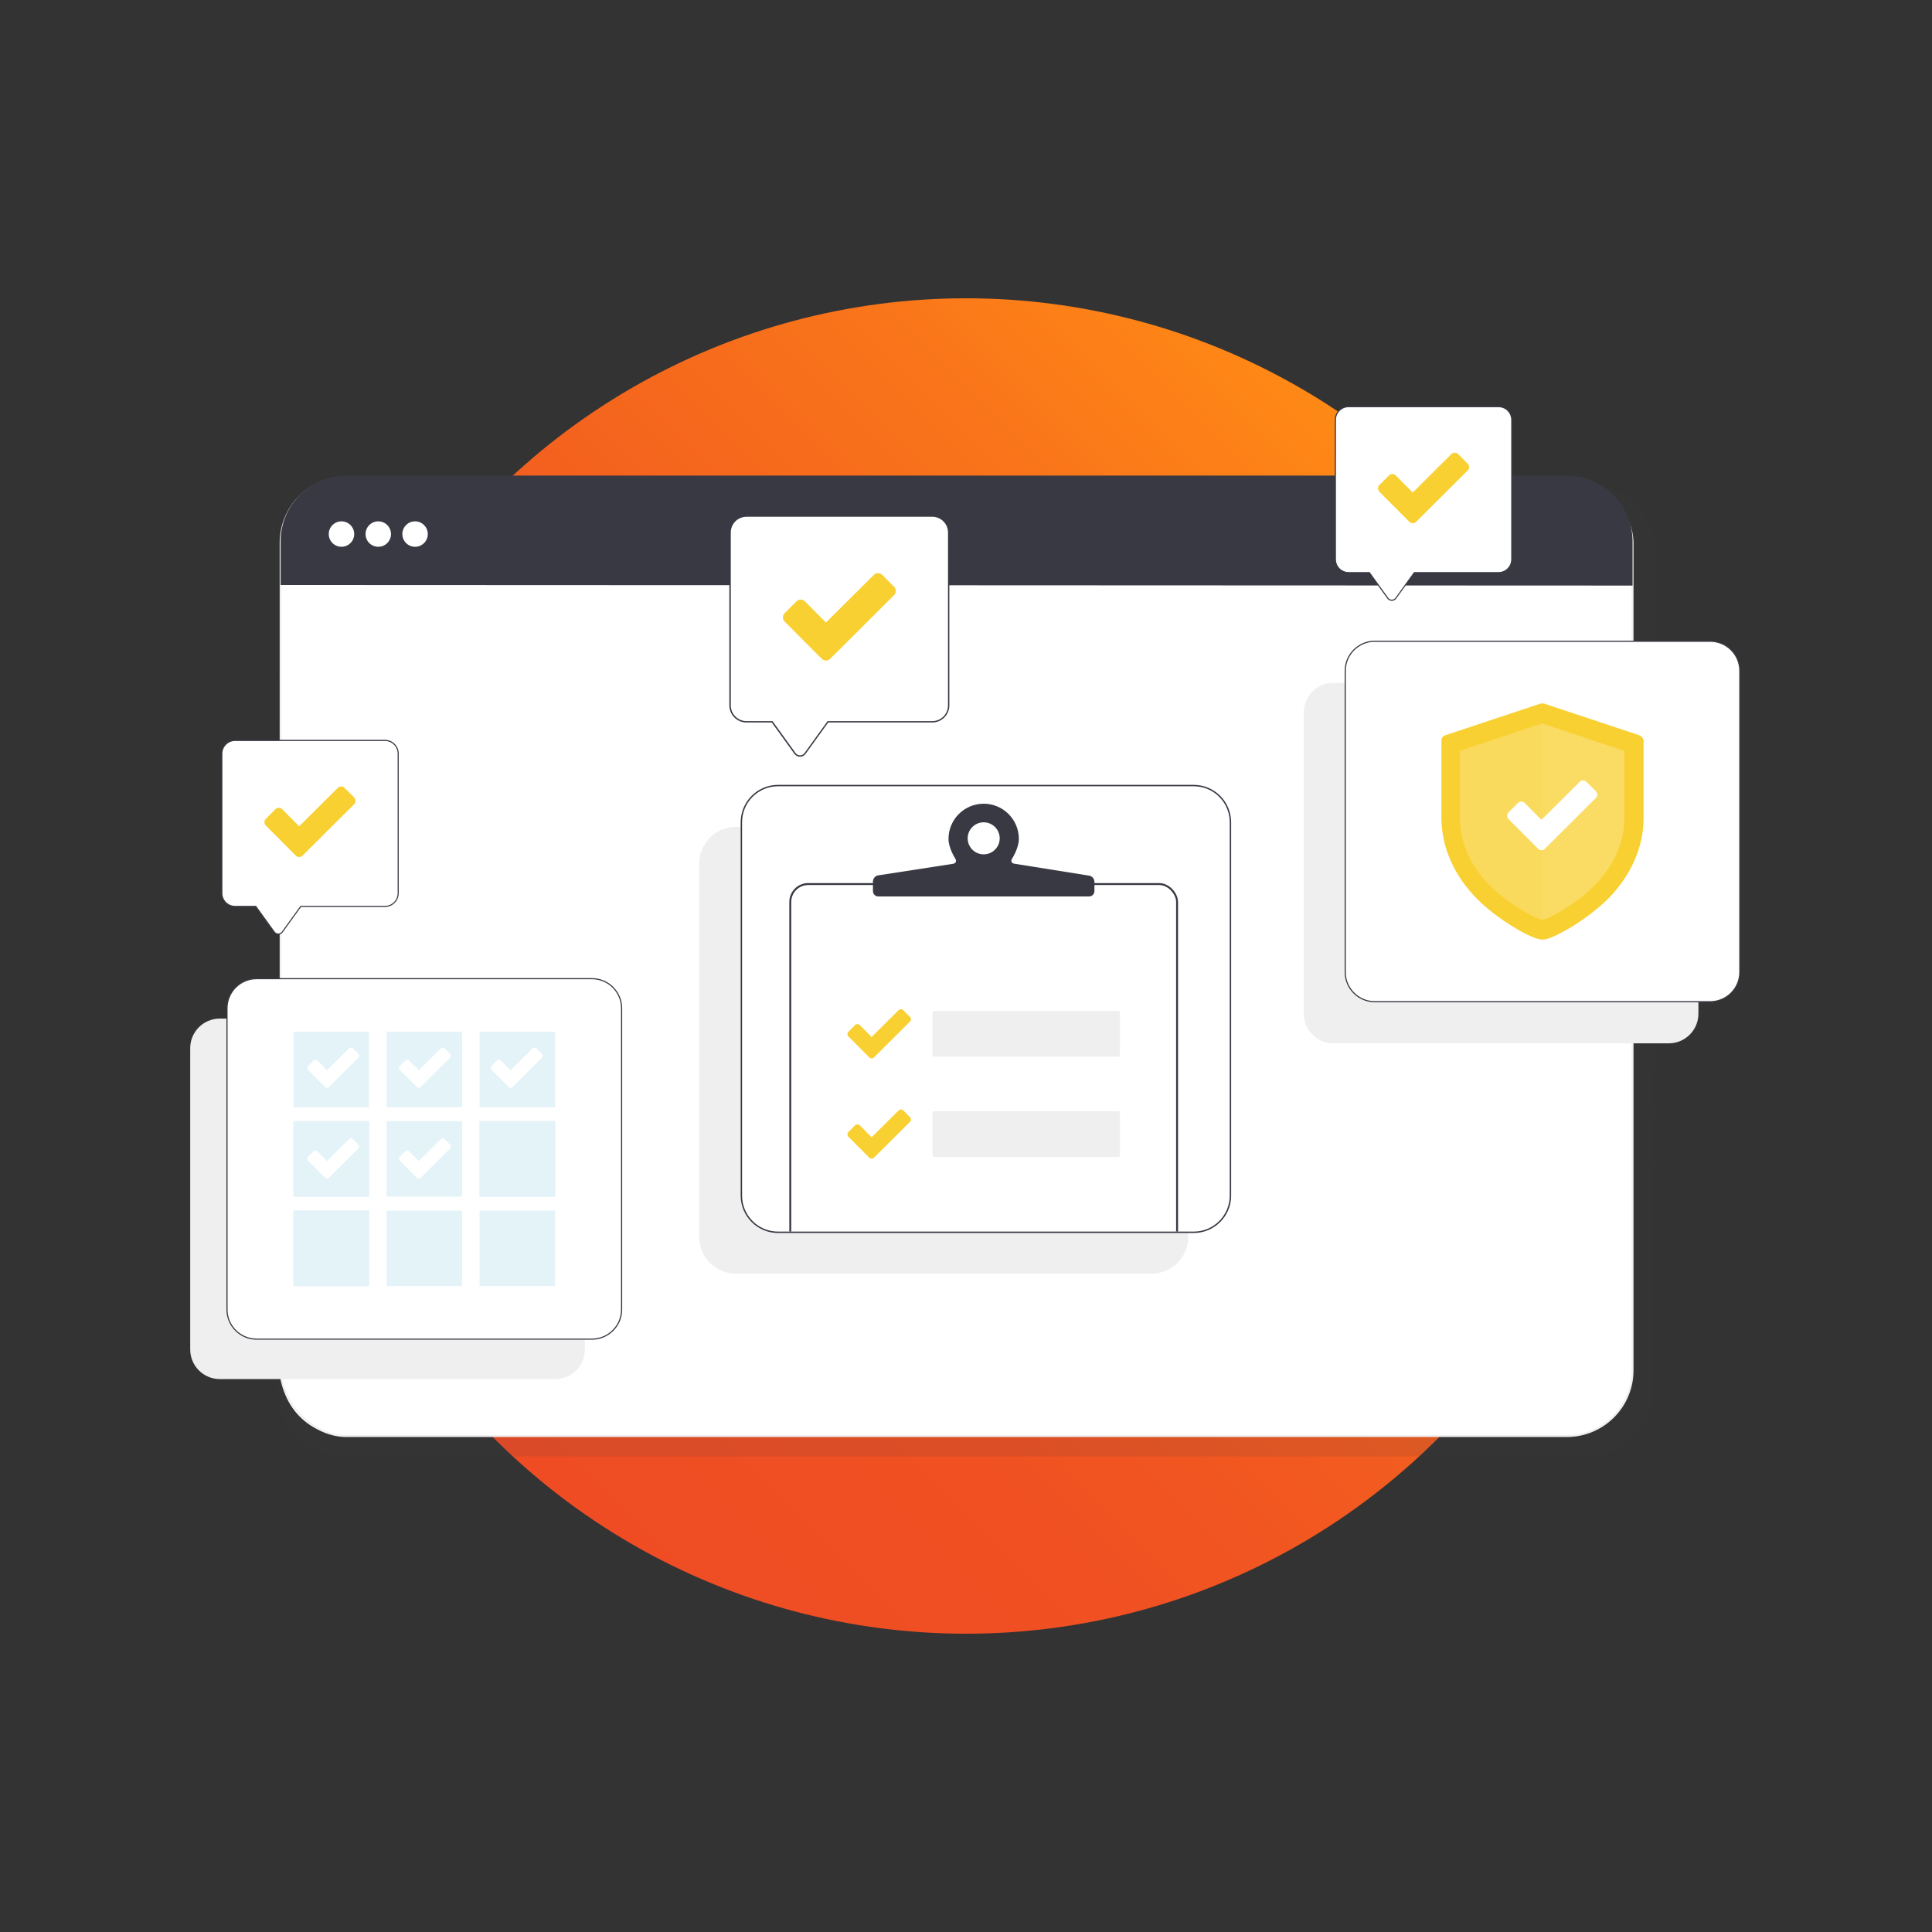 <svg xmlns="http://www.w3.org/2000/svg" xmlns:xlink="http://www.w3.org/1999/xlink" id="Layer_1" viewBox="0 0 1000 1000"><rect x="0" y="0" width="1000" height="1000" fill="#333333" stroke="none"/><defs><style>.cls-1{fill:#fada5c;}.cls-1,.cls-2,.cls-3,.cls-4,.cls-5,.cls-6,.cls-7,.cls-8,.cls-9,.cls-10{stroke-width:0px;}.cls-2{fill:#f9d032;}.cls-3{fill:#393a41;}.cls-11{clip-path:url(#clippath);}.cls-4,.cls-12{fill:none;}.cls-5{fill:#e4f3f8;}.cls-6{fill:url(#linear-gradient);}.cls-13{opacity:.12;}.cls-13,.cls-14{isolation:isolate;}.cls-15{stroke:#383943;}.cls-15,.cls-9{fill:#fff;}.cls-15,.cls-12{stroke-miterlimit:10;}.cls-14{opacity:.05;}.cls-7{fill:#e2eaff;}.cls-8{fill:#383943;}.cls-12{stroke:#efefef;}.cls-10{fill:#efefef;}</style><linearGradient id="linear-gradient" x1="255.617" y1="1714.837" x2="744.383" y2="2203.603" gradientTransform="translate(0 2459.22) scale(1 -1)" gradientUnits="userSpaceOnUse"><stop offset="0" stop-color="#ef4c24"></stop><stop offset=".24" stop-color="#f05022"></stop><stop offset=".51" stop-color="#f35e1f"></stop><stop offset=".79" stop-color="#f9741a"></stop><stop offset="1" stop-color="#ff8a15"></stop></linearGradient><clipPath id="clippath"><path class="cls-4" d="M401.561,406.965c-10.278,0-18.62,8.359-18.62,18.62v193.271c0,10.278,8.359,18.62,18.62,18.62h215.182c10.278,0,18.62-8.359,18.62-18.62v-193.271c0-10.278-8.359-18.62-18.62-18.62h-215.182Z"></path></clipPath></defs><circle class="cls-6" cx="500" cy="500" r="345.61"></circle><g class="cls-13"><path class="cls-3" d="M855.764,719.845c0,18.7-15.3,34-34,34H177.861c-18.7,0-34-15.3-34-34l.994-434.45c0-18.7,15.3-34,34-34h643.903c18.7,0,34,15.3,34,34l-.994,434.45Z"></path></g><rect class="cls-9" x="145.255" y="247.002" width="699.758" height="496.293" rx="34" ry="34"></rect><path class="cls-9" d="M845.013,325.936v383.358c0,18.7-15.3,34-34,34H179.255c-18.7,0-34-15.3-34-34v-394.652"></path><rect class="cls-12" x="145.255" y="247.002" width="699.758" height="496.293" rx="34" ry="34"></rect><path class="cls-8" d="M145.255,302.795v-22.64c0-18.7,15.3-34,34-34h631.758c18.7,0,34,15.3,34,34v22.934l-699.758-.294Z"></path><circle class="cls-9" cx="176.751" cy="276.43" r="6.585"></circle><circle class="cls-9" cx="195.796" cy="276.43" r="6.585"></circle><circle class="cls-9" cx="214.84" cy="276.43" r="6.585"></circle><path class="cls-9" d="M775.629,210.464h-77.589c-3.777,0-6.844,3.067-6.844,6.844v72.222c0,3.777,3.067,6.844,6.844,6.844h10.721l9.542,13.235c1.037,1.434,3.167,1.434,4.203,0l9.542-13.235h43.58c3.777,0,6.844-3.067,6.844-6.844v-72.222c0-3.777-3.067-6.844-6.844-6.844h0Z"></path><path class="cls-8" d="M720.405,310.972c-.937,0-1.789-.44-2.343-1.193l-9.457-13.107h-10.579c-3.933,0-7.143-3.209-7.143-7.143v-72.222c0-3.933,3.209-7.143,7.143-7.143h77.589c3.933,0,7.143,3.209,7.143,7.143v72.222c0,3.933-3.209,7.143-7.143,7.143h-43.438l-9.457,13.107c-.525.767-1.377,1.193-2.315,1.193h0ZM698.039,210.762c-3.621,0-6.56,2.939-6.56,6.56v72.222c0,3.621,2.939,6.56,6.56,6.56h10.877l9.628,13.348c.44.611,1.122.951,1.874.951s1.434-.355,1.86-.951l9.628-13.348h43.736c3.621,0,6.56-2.939,6.56-6.56v-72.222c0-3.621-2.939-6.56-6.56-6.56h-77.604,0Z"></path><path class="cls-2" d="M729.479,270.09l-15.507-15.563c-.966-.966-.966-2.528,0-3.493l4.956-4.956c.966-.966,2.542-.966,3.507,0l8.79,8.847,20.008-19.894c.966-.966,2.528-.966,3.493,0l4.956,4.956c.966.966.966,2.542,0,3.507l-26.696,26.597c-.966.98-2.542.966-3.507,0h0Z"></path><path class="cls-10" d="M863.777,540.03h-173.625c-8.463,0-15.322-6.859-15.322-15.322v-155.946c0-8.463,6.859-15.322,15.322-15.322h173.625c8.463,0,15.322,6.859,15.322,15.322v155.946c-.014,8.463-6.873,15.322-15.322,15.322Z"></path><path class="cls-9" d="M885.218,518.493h-173.625c-8.463,0-15.322-6.859-15.322-15.322v-155.946c0-8.463,6.859-15.322,15.322-15.322h173.625c8.463,0,15.322,6.859,15.322,15.322v155.946c0,8.463-6.859,15.322-15.322,15.322Z"></path><path class="cls-8" d="M885.218,518.777h-173.625c-8.605,0-15.606-7.001-15.606-15.606v-155.946c0-8.605,7.001-15.606,15.606-15.606h173.625c8.605,0,15.606,7.001,15.606,15.606v155.946c.014,8.605-7.001,15.606-15.606,15.606ZM711.594,332.201c-8.293,0-15.024,6.745-15.024,15.024v155.946c0,8.293,6.745,15.024,15.024,15.024h173.625c8.293,0,15.024-6.745,15.024-15.024v-155.946c0-8.293-6.745-15.024-15.024-15.024h-173.625Z"></path><path class="cls-2" d="M848.511,380.562l-49.346-16.397c-.609-.149-1.221-.149-1.754,0l-49.346,16.397c-1.221.453-1.98,1.447-1.98,2.668v40.189c0,15.098,6.637,30.125,18.76,42.176,4.648,4.648,11.208,9.759,18.227,14.033,4.038,2.52,11.513,6.714,15.331,6.714s11.209-4.343,15.331-6.714c6.942-4.343,13.58-9.531,18.227-14.033,12.125-12.125,18.76-27.072,18.76-42.176v-40.189c-.225-1.221-1.14-2.207-2.212-2.668h.002Z"></path><path class="cls-1" d="M840.703,423.587c0,12.474-5.507,24.812-15.542,34.847-9.27,9.27-23.841,17.566-26.972,17.566-2.925,0-17.632-8.296-26.972-17.566-9.965-9.965-15.542-22.373-15.542-34.847v-34.92l42.517-14.22,42.517,14.22-.005,34.92h0Z"></path><g class="cls-14"><path class="cls-9" d="M798.322,374.585l42.517,14.22v34.92c0,12.474-5.507,24.812-15.542,34.847-9.27,9.27-23.841,17.566-26.972,17.566l-.002-101.554h0Z"></path></g><path class="cls-9" d="M796.142,439.343l-15.337-15.394c-.955-.955-.955-2.501,0-3.454l4.9-4.9c.955-.955,2.514-.955,3.47,0l8.694,8.749,19.788-19.674c.955-.955,2.501-.955,3.454,0l4.9,4.9c.955.955.955,2.514,0,3.47l-26.403,26.303c-.955.969-2.514.955-3.47,0h.004,0Z"></path><path class="cls-9" d="M199.251,383.237h-77.589c-3.777,0-6.844,3.067-6.844,6.844v72.222c0,3.777,3.067,6.844,6.844,6.844h10.721l9.542,13.235c1.037,1.434,3.167,1.434,4.203,0l9.542-13.235h43.58c3.777,0,6.844-3.067,6.844-6.844v-72.222c0-3.777-3.067-6.844-6.844-6.844h0Z"></path><path class="cls-8" d="M144.027,483.746c-.937,0-1.789-.44-2.343-1.193l-9.457-13.107h-10.579c-3.933,0-7.143-3.209-7.143-7.143v-72.222c0-3.933,3.209-7.143,7.143-7.143h77.589c3.933,0,7.143,3.209,7.143,7.143v72.222c0,3.933-3.209,7.143-7.143,7.143h-43.438l-9.457,13.107c-.525.767-1.377,1.193-2.315,1.193h0ZM121.662,383.536c-3.621,0-6.56,2.939-6.56,6.56v72.222c0,3.621,2.939,6.56,6.56,6.56h10.877l9.628,13.348c.44.611,1.122.951,1.874.951s1.434-.355,1.86-.951l9.628-13.348h43.736c3.621,0,6.56-2.939,6.56-6.56v-72.222c0-3.621-2.939-6.56-6.56-6.56h-77.604,0Z"></path><path class="cls-2" d="M153.101,442.864l-15.507-15.563c-.966-.966-.966-2.528,0-3.493l4.956-4.956c.966-.966,2.542-.966,3.507,0l8.79,8.847,20.008-19.894c.966-.966,2.528-.966,3.493,0l4.956,4.956c.966.966.966,2.542,0,3.507l-26.696,26.597c-.966.98-2.542.966-3.507,0h0Z"></path><path class="cls-10" d="M287.399,713.804H113.775c-8.463,0-15.322-6.859-15.322-15.322v-155.946c0-8.463,6.859-15.322,15.322-15.322h173.625c8.463,0,15.322,6.859,15.322,15.322v155.946c-.014,8.463-6.873,15.322-15.322,15.322h-.001Z"></path><path class="cls-9" d="M306.432,693.14h-173.625c-8.463,0-15.322-6.859-15.322-15.322v-155.946c0-8.463,6.859-15.322,15.322-15.322h173.625c8.463,0,15.322,6.859,15.322,15.322v155.946c0,8.463-6.859,15.322-15.322,15.322Z"></path><path class="cls-8" d="M306.432,693.424h-173.625c-8.605,0-15.606-7.001-15.606-15.606v-155.946c0-8.605,7.001-15.606,15.606-15.606h173.625c8.605,0,15.606,7.001,15.606,15.606v155.946c.014,8.605-7.001,15.606-15.606,15.606ZM132.807,506.848c-8.293,0-15.024,6.745-15.024,15.024v155.946c0,8.293,6.745,15.024,15.024,15.024h173.625c8.293,0,15.024-6.745,15.024-15.024v-155.946c0-8.293-6.745-15.024-15.024-15.024h-173.625Z"></path><rect class="cls-5" x="151.927" y="534.025" width="39.069" height="39.069"></rect><rect class="cls-5" x="200.085" y="534.025" width="39.069" height="39.069"></rect><rect class="cls-5" x="248.242" y="534.025" width="39.069" height="39.069"></rect><rect class="cls-7" x="151.927" y="580.311" width="39.069" height="39.069"></rect><rect class="cls-5" x="151.927" y="580.311" width="39.069" height="39.069"></rect><rect class="cls-5" x="200.085" y="580.311" width="39.069" height="39.069"></rect><rect class="cls-7" x="248.242" y="580.311" width="39.069" height="39.069"></rect><rect class="cls-5" x="248.242" y="580.311" width="39.069" height="39.069"></rect><rect class="cls-7" x="151.927" y="626.595" width="39.069" height="39.069"></rect><rect class="cls-5" x="151.927" y="626.595" width="39.069" height="39.069"></rect><rect class="cls-5" x="200.085" y="626.595" width="39.069" height="39.069"></rect><rect class="cls-5" x="248.242" y="626.595" width="39.069" height="39.069"></rect><path class="cls-9" d="M482.541,267.11h-96.16c-4.681,0-8.483,3.801-8.483,8.483v89.508c0,4.681,3.801,8.483,8.483,8.483h13.287l11.826,16.402c1.285,1.778,3.925,1.778,5.209,0l11.826-16.402h54.011c4.681,0,8.483-3.801,8.483-8.483v-89.508c0-4.681-3.801-8.483-8.483-8.483h.001Z"></path><path class="cls-8" d="M414.099,391.675c-1.161,0-2.217-.546-2.904-1.478l-11.721-16.244h-13.111c-4.875,0-8.852-3.977-8.852-8.852v-89.508c0-4.875,3.977-8.852,8.852-8.852h96.16c4.875,0,8.852,3.977,8.852,8.852v89.508c0,4.875-3.977,8.852-8.852,8.852h-53.835l-11.721,16.244c-.651.95-1.707,1.478-2.869,1.478h0ZM386.38,267.48c-4.488,0-8.131,3.643-8.131,8.131v89.508c0,4.488,3.643,8.131,8.131,8.131h13.481l11.932,16.543c.546.757,1.39,1.179,2.323,1.179s1.778-.44,2.305-1.179l11.932-16.543h54.205c4.488,0,8.131-3.643,8.131-8.131v-89.508c0-4.488-3.643-8.131-8.131-8.131h-96.178,0Z"></path><path class="cls-2" d="M425.344,341.008l-19.218-19.288c-1.197-1.197-1.197-3.133,0-4.329l6.142-6.142c1.197-1.197,3.15-1.197,4.347,0l10.894,10.964,24.797-24.656c1.197-1.197,3.133-1.197,4.329,0l6.142,6.142c1.197,1.197,1.197,3.15,0,4.347l-33.086,32.963c-1.197,1.214-3.15,1.197-4.347,0h0Z"></path><path class="cls-10" d="M596.074,659.227h-215.182c-10.489,0-18.989-8.5-18.989-18.989v-193.271c0-10.489,8.5-18.989,18.989-18.989h215.182c10.489,0,18.989,8.5,18.989,18.989v193.271c-.018,10.489-8.518,18.989-18.989,18.989Z"></path><path class="cls-9" d="M617.895,637.845h-215.182c-10.489,0-18.989-8.5-18.989-18.989v-193.271c0-10.489,8.5-18.989,18.989-18.989h215.182c10.489,0,18.989,8.5,18.989,18.989v193.271c0,10.489-8.5,18.989-18.989,18.989Z"></path><g class="cls-11"><rect class="cls-15" x="409.049" y="457.582" width="200.206" height="238.833" rx="9.281" ry="9.281"></rect><path class="cls-8" d="M525.052,447.06c-1.477-.199-2.019-1.383-1.205-2.631,0,0,3.513-5.384,3.513-10.22,0-10.04-8.169-18.21-18.21-18.21s-18.207,8.169-18.207,18.21c0,4.836,3.512,10.22,3.512,10.22.814,1.248.275,2.456-1.197,2.683l-38.744,5.983c-1.473.227-2.678,1.633-2.678,3.123v5.063c0,1.49,1.219,2.709,2.709,2.709h109.211c1.49,0,2.709-1.219,2.709-2.709v-4.911c0-1.49-1.204-2.9-2.677-3.132l-38.74-6.178h.001ZM509.151,425.625c4.572,0,8.292,3.719,8.292,8.292s-3.719,8.292-8.292,8.292-8.289-3.719-8.289-8.292,3.719-8.292,8.289-8.292Z"></path><path class="cls-2" d="M449.94,547.316l-10.81-10.85c-.673-.673-.673-1.763,0-2.435l3.455-3.456c.673-.673,1.772-.673,2.446,0l6.127,6.167,13.948-13.87c.673-.673,1.763-.673,2.435,0l3.455,3.456c.673.673.673,1.772,0,2.444l-18.611,18.542c-.673.684-1.772.673-2.446,0h.002Z"></path><path class="cls-10" d="M483.154,546.924h96.054c.261,0,.472-.967.472-2.165v-19.325c0-1.197-.211-2.165-.472-2.165h-96.054c-.261,0-.472.967-.472,2.165v19.325c0,1.172.211,2.165.472,2.165Z"></path><path class="cls-2" d="M449.94,599.218l-10.81-10.85c-.673-.673-.673-1.763,0-2.435l3.455-3.456c.673-.673,1.772-.673,2.446,0l6.127,6.167,13.948-13.87c.673-.673,1.763-.673,2.435,0l3.455,3.456c.673.673.673,1.772,0,2.444l-18.611,18.542c-.673.684-1.772.673-2.446,0h.002Z"></path><path class="cls-10" d="M483.154,598.826h96.054c.261,0,.472-.967.472-2.165v-19.325c0-1.197-.211-2.165-.472-2.165h-96.054c-.261,0-.472.967-.472,2.165v19.325c0,1.172.211,2.165.472,2.165Z"></path><path class="cls-4" d="M449.94,651.12l-10.81-10.85c-.673-.673-.673-1.763,0-2.435l3.455-3.456c.673-.673,1.772-.673,2.446,0l6.127,6.167,13.948-13.87c.673-.673,1.763-.673,2.435,0l3.455,3.456c.673.673.673,1.772,0,2.444l-18.611,18.542c-.673.684-1.772.673-2.446,0h.002Z"></path><path class="cls-4" d="M483.154,650.727h96.054c.261,0,.472-.967.472-2.165v-19.325c0-1.197-.211-2.165-.472-2.165h-96.054c-.261,0-.472.967-.472,2.165v19.325c0,1.172.211,2.165.472,2.165Z"></path></g><path class="cls-8" d="M617.895,638.197h-215.182c-10.665,0-19.341-8.676-19.341-19.341v-193.271c0-10.665,8.676-19.341,19.341-19.341h215.182c10.665,0,19.341,8.676,19.341,19.341v193.271c.018,10.665-8.676,19.341-19.341,19.341ZM402.714,406.965c-10.278,0-18.62,8.359-18.62,18.62v193.271c0,10.278,8.359,18.62,18.62,18.62h215.182c10.278,0,18.62-8.359,18.62-18.62v-193.271c0-10.278-8.359-18.62-18.62-18.62h-215.182Z"></path><path class="cls-9" d="M168.261,562.618l-8.839-8.871c-.551-.551-.551-1.441,0-1.991l2.825-2.825c.551-.551,1.449-.551,1.999,0l5.01,5.043,11.405-11.34c.551-.551,1.441-.551,1.991,0l2.825,2.825c.551.551.551,1.449,0,1.999l-15.217,15.161c-.551.559-1.449.551-1.999,0h0Z"></path><path class="cls-9" d="M215.761,562.618l-8.839-8.871c-.551-.551-.551-1.441,0-1.991l2.825-2.825c.551-.551,1.449-.551,1.999,0l5.01,5.043,11.405-11.34c.551-.551,1.441-.551,1.991,0l2.825,2.825c.551.551.551,1.449,0,1.999l-15.217,15.161c-.551.559-1.449.551-1.999,0h0Z"></path><path class="cls-9" d="M263.261,562.618l-8.839-8.871c-.551-.551-.551-1.441,0-1.991l2.825-2.825c.551-.551,1.449-.551,1.999,0l5.01,5.043,11.405-11.34c.551-.551,1.441-.551,1.991,0l2.825,2.825c.551.551.551,1.449,0,1.999l-15.217,15.161c-.551.559-1.449.551-1.999,0h0Z"></path><path class="cls-9" d="M168.261,609.618l-8.839-8.871c-.551-.551-.551-1.441,0-1.991l2.825-2.825c.551-.551,1.449-.551,1.999,0l5.01,5.043,11.405-11.34c.551-.551,1.441-.551,1.991,0l2.825,2.825c.551.551.551,1.449,0,1.999l-15.217,15.161c-.551.559-1.449.551-1.999,0h0Z"></path><path class="cls-9" d="M215.761,609.618l-8.839-8.871c-.551-.551-.551-1.441,0-1.991l2.825-2.825c.551-.551,1.449-.551,1.999,0l5.01,5.043,11.405-11.34c.551-.551,1.441-.551,1.991,0l2.825,2.825c.551.551.551,1.449,0,1.999l-15.217,15.161c-.551.559-1.449.551-1.999,0h0Z"></path></svg>